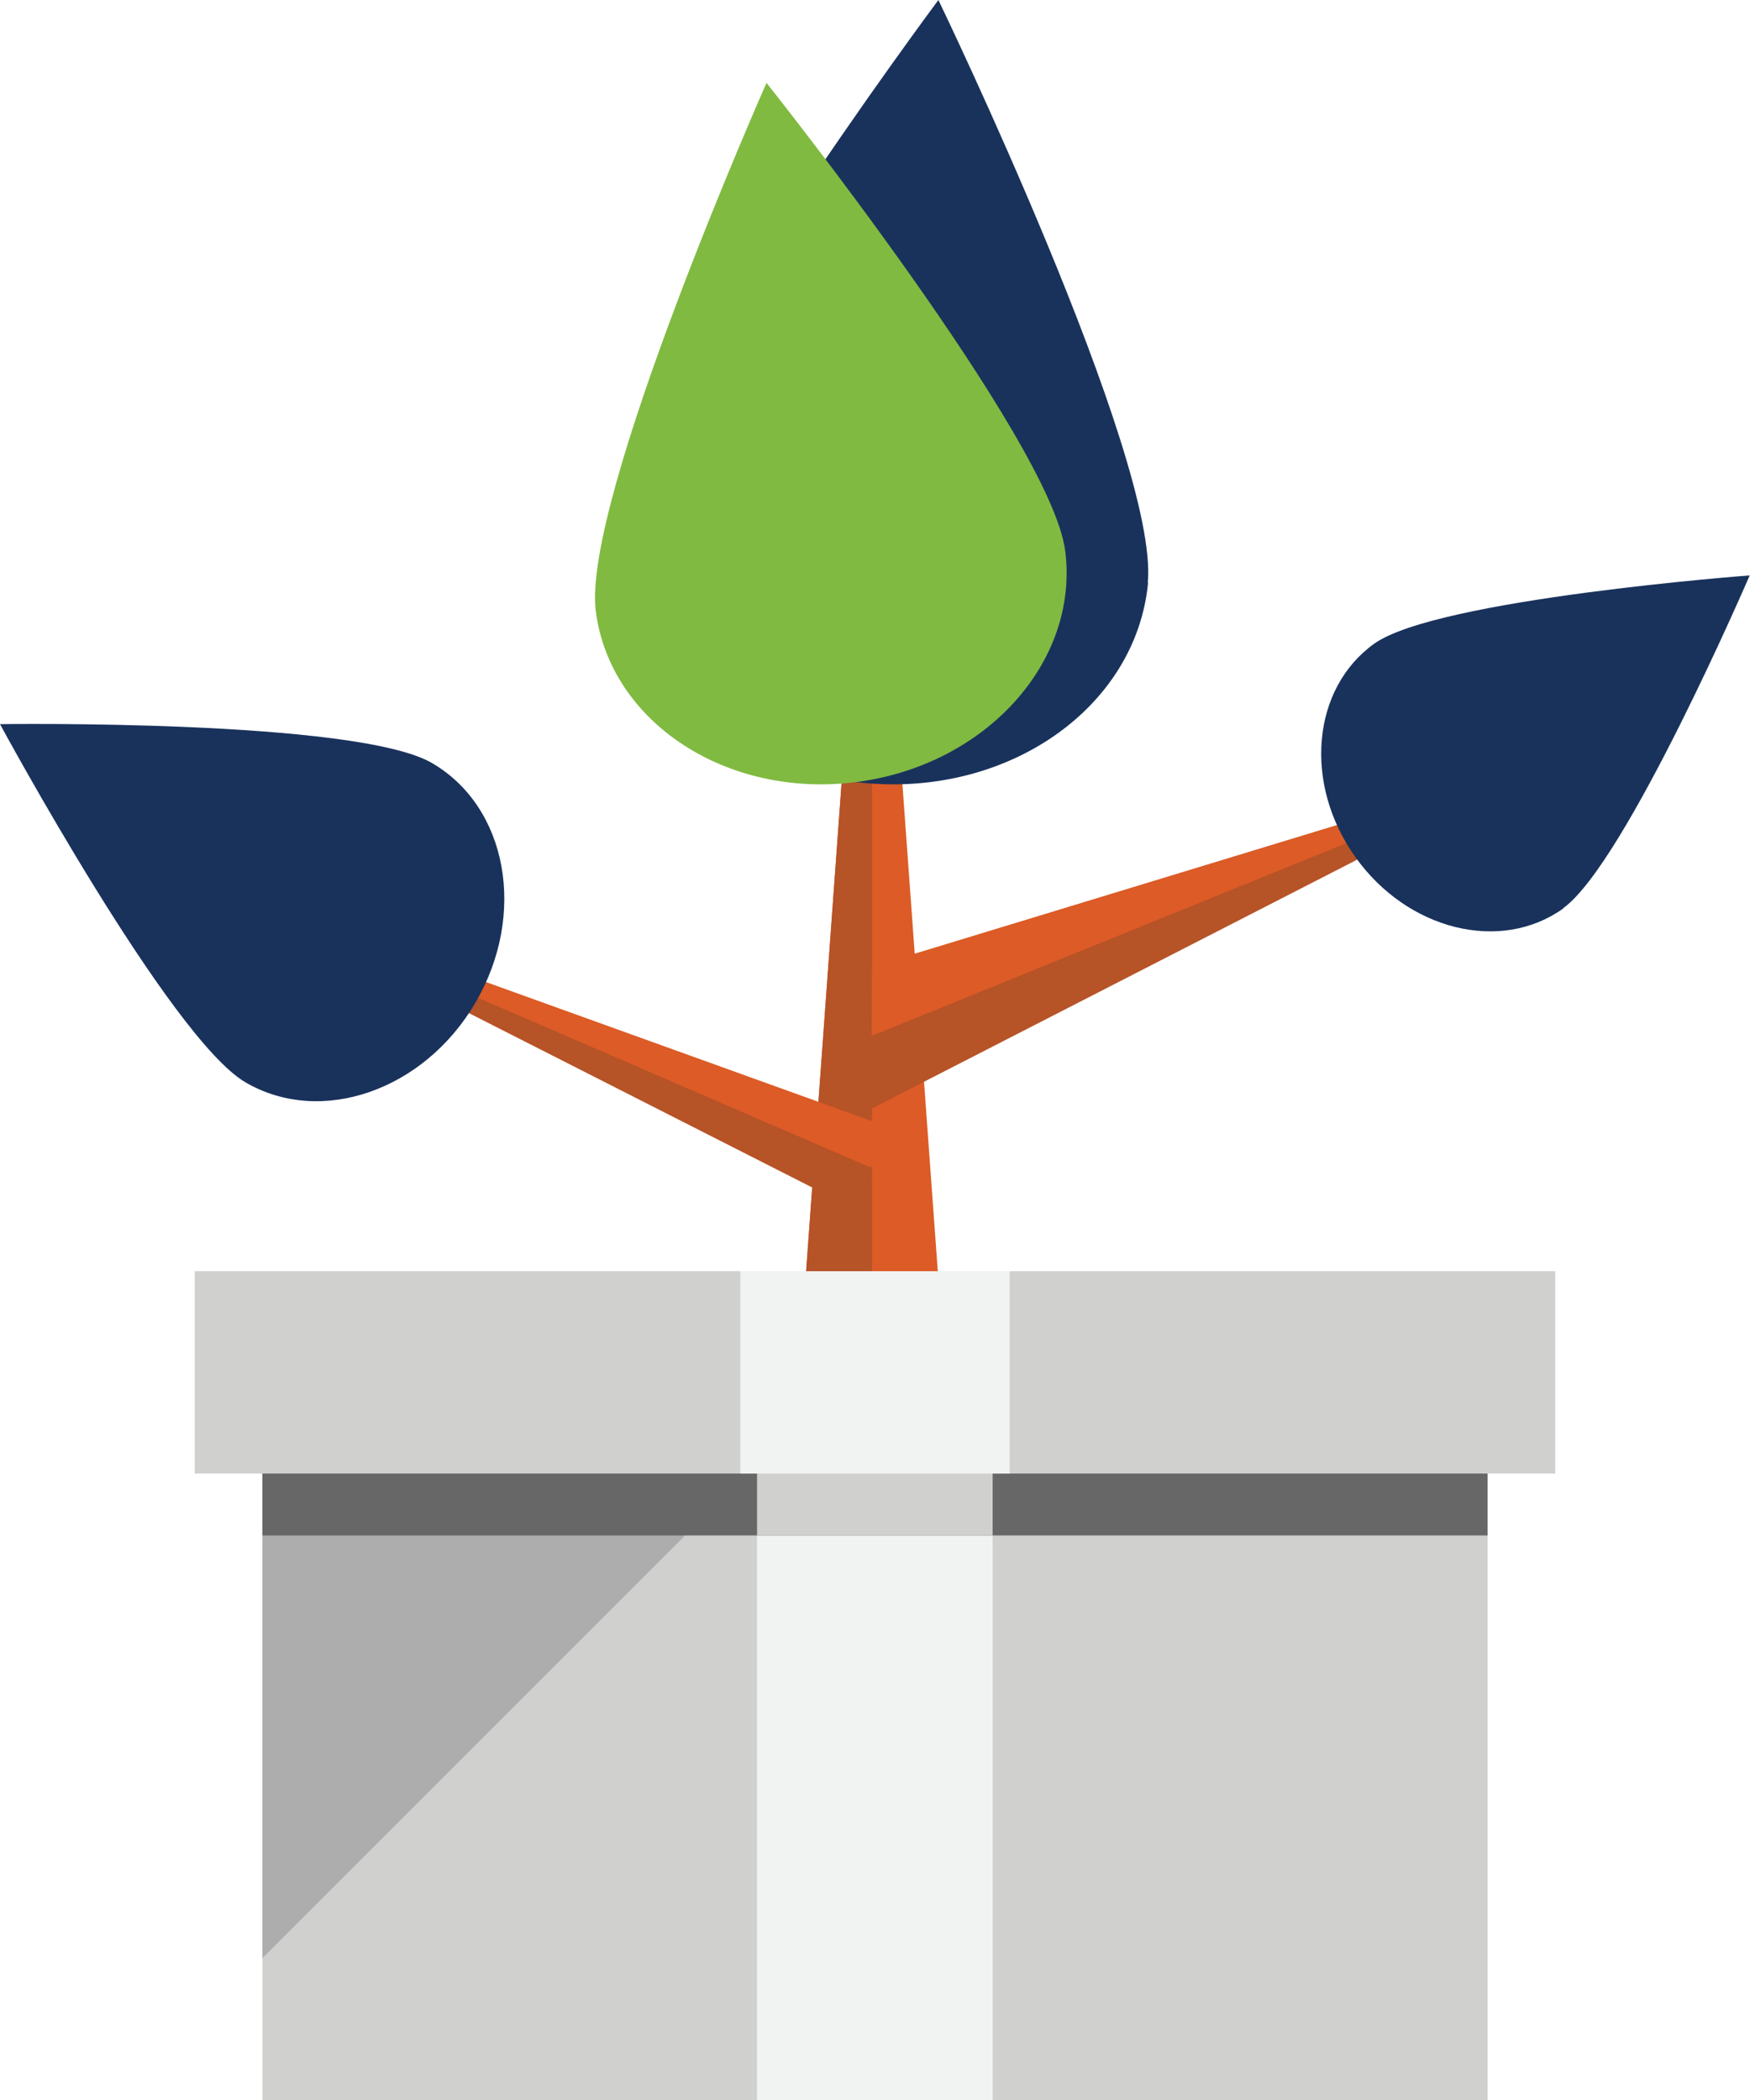 <?xml version="1.0" encoding="UTF-8"?><svg id="a" xmlns="http://www.w3.org/2000/svg" viewBox="0 0 57.42 68.91"><defs><style>.b{fill:#d0d0cf;}.c{fill:#f1f2f2;}.d{fill:#aeadae;}.e{fill:#dc5b26;}.f{fill:#80ba41;}.g{fill:#666766;}.h{fill:#b65327;}.i{fill:#19325c;}</style></defs><rect class="b" x="8.61" y="48.34" width="40.2" height="20.57"/><polygon class="d" points="24.52 48.34 8.61 48.34 8.61 64.25 24.52 48.34"/><rect class="c" x="24.84" y="48.3" width="7.73" height="20.62"/><rect class="g" x="8.61" y="48.34" width="40.2" height="2.04"/><rect class="b" x="6.39" y="41.71" width="44.64" height="6.64"/><rect class="b" x="24.84" y="48.34" width="7.73" height="2.04"/><rect class="c" x="24.29" y="41.71" width="8.84" height="6.64"/><polygon class="e" points="28.61 11.97 30.77 41.71 26.45 41.71 28.61 11.97"/><polygon class="h" points="28.61 11.97 28.61 41.71 26.45 41.71 28.61 11.97"/><polygon class="e" points="7.14 29.05 29.15 36.98 27.99 39.64 7.14 29.05"/><polygon class="h" points="7.14 29.05 28.57 38.31 27.99 39.64 7.14 29.05"/><path class="i" d="M37.67,19.12c-.39,4.08-4.56,7.02-9.32,6.57s-8.3-4.13-7.92-8.21S30.79,0,30.79,0c0,0,7.26,15.04,6.87,19.12Z"/><path class="f" d="M34.95,18.07c.47,3.64-2.6,7.04-6.85,7.59s-8.08-1.96-8.55-5.6S25.15,2.72,25.15,2.72c0,0,9.33,11.71,9.8,15.35Z"/><path class="i" d="M14.18,25.04c2.48,1.45,3.11,4.97,1.42,7.86s-5.08,4.06-7.55,2.61c-2.48-1.45-8.05-11.75-8.05-11.75,0,0,11.71-.17,14.18,1.28Z"/><polygon class="h" points="50.94 24.92 28.61 36.37 28.6 33.99 27.82 31.97 50.94 24.92"/><polygon class="e" points="50.94 24.92 28.6 33.99 28.61 31.72 50.94 24.92"/><path class="i" d="M51.29,29.81c-2.06,1.47-5.11.71-6.82-1.69-1.71-2.4-1.43-5.53.62-7,2.06-1.47,12.32-2.24,12.32-2.24,0,0-4.07,9.45-6.12,10.92Z"/></svg>